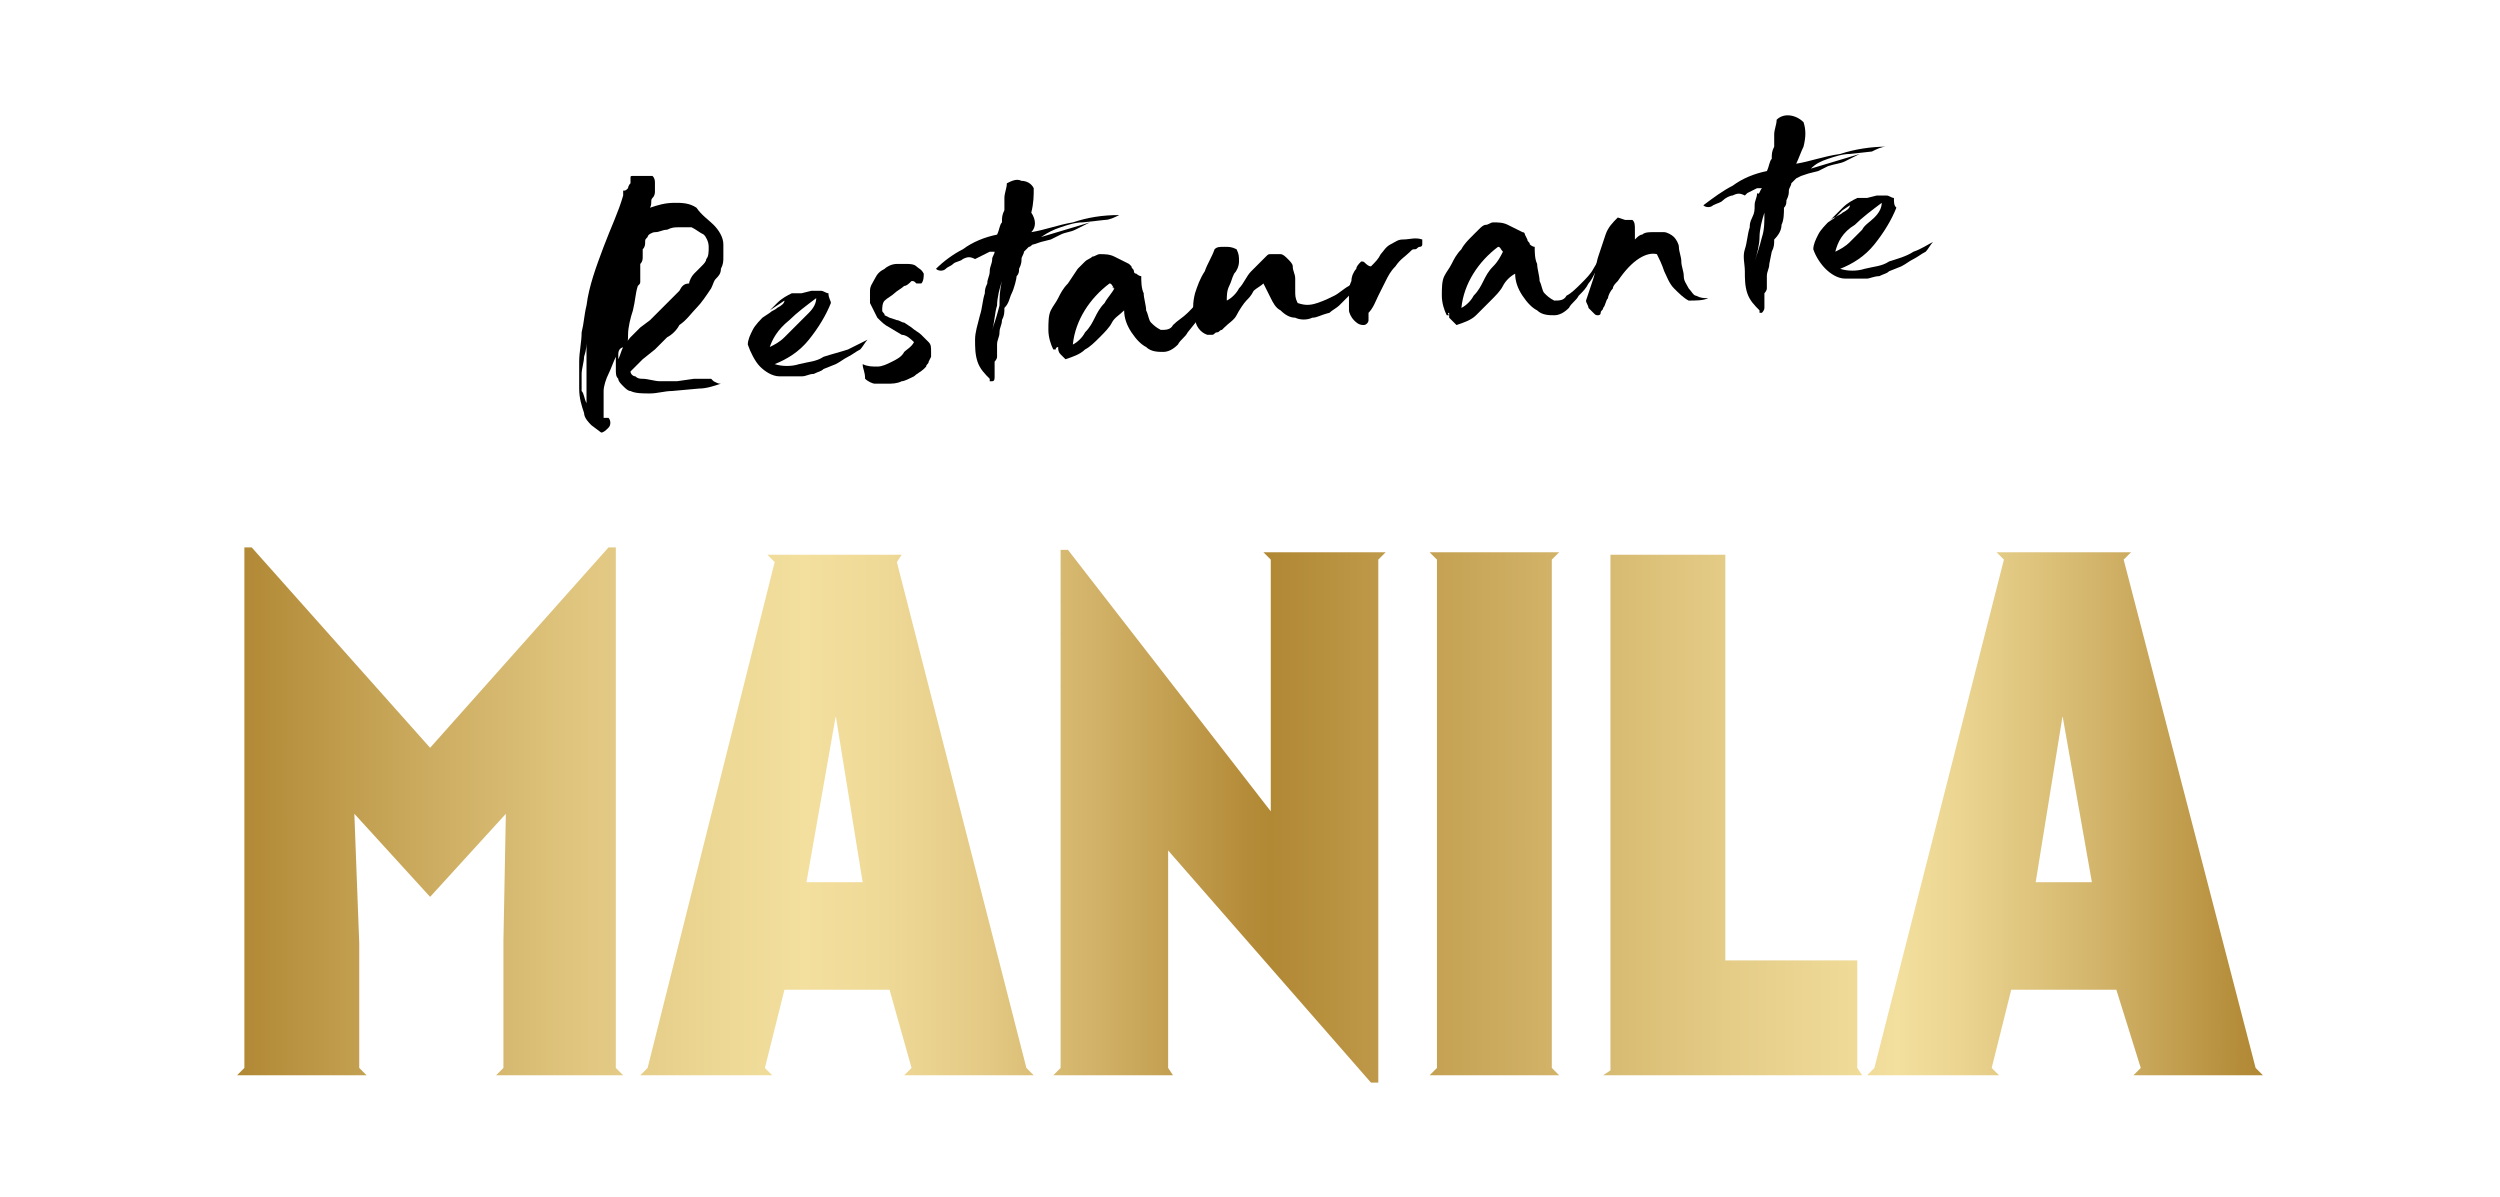 <?xml version="1.0" encoding="utf-8"?>
<!-- Generator: Adobe Illustrator 24.3.0, SVG Export Plug-In . SVG Version: 6.00 Build 0)  -->
<svg version="1.1" id="Layer_1" xmlns="http://www.w3.org/2000/svg" xmlns:xlink="http://www.w3.org/1999/xlink" x="0px" y="0px"
	 viewBox="0 0 102.3 49" style="enable-background:new 0 0 102.3 49;" xml:space="preserve">
<style type="text/css">
	.st0{fill:url(#SVGID_1_);}
</style>
<g id="Layer_2_1_">
	<g id="Capa_1">
		
			<linearGradient id="SVGID_1_" gradientUnits="userSpaceOnUse" x1="9.71" y1="15.909" x2="92.57" y2="15.909" gradientTransform="matrix(1 0 0 -1 0 49.276)">
			<stop  offset="0" style="stop-color:#B18834"/>
			<stop  offset="7.000000e-02" style="stop-color:#C5A355"/>
			<stop  offset="0.16" style="stop-color:#DEC37C"/>
			<stop  offset="0.24" style="stop-color:#EDD895"/>
			<stop  offset="0.28" style="stop-color:#F3DF9E"/>
			<stop  offset="0.32" style="stop-color:#EFD997"/>
			<stop  offset="0.37" style="stop-color:#E3C984"/>
			<stop  offset="0.43" style="stop-color:#CFAF64"/>
			<stop  offset="0.5" style="stop-color:#B48B38"/>
			<stop  offset="0.51" style="stop-color:#B18834"/>
			<stop  offset="0.58" style="stop-color:#C29E4F"/>
			<stop  offset="0.74" style="stop-color:#E5CD88"/>
			<stop  offset="0.82" style="stop-color:#F3DF9E"/>
			<stop  offset="0.85" style="stop-color:#EBD591"/>
			<stop  offset="0.91" style="stop-color:#D6B970"/>
			<stop  offset="0.99" style="stop-color:#B48C39"/>
			<stop  offset="1" style="stop-color:#B18834"/>
		</linearGradient>
		<path class="st0" d="M25.2,22.4v21.3l0.3,0.3h-5.2l0.3-0.3v-5.2l0.1-5.2l-3.1,3.4l-3.1-3.4l0.2,5.3v5.1l0.3,0.3H9.7l0.3-0.3V22.4
			h0.3l7.3,8.2l7.3-8.2L25.2,22.4z M10,22.4L10,22.4z M36.4,40.5h-4.3l-0.8,3.2l0.3,0.3h-5.4l0.3-0.3L31.7,23l-0.3-0.3h5.5L36.7,23
			L42,43.7l0.3,0.3h-5.3l0.3-0.3L36.4,40.5z M34.2,29.3L33,36.1h2.3L34.2,29.3L34.2,29.3z M47.8,34.8v8.9L48,44h-4.9l0.3-0.3V22.5
			h0.3L52,33.2V22.9l-0.3-0.3h5l-0.3,0.3v21.4h-0.3L47.8,34.8z M63.5,43.7l0.3,0.3h-5.3l0.3-0.3V22.9l-0.3-0.3h5.3l-0.3,0.3V43.7z
			 M76.2,44H65.6l0.3-0.2V22.7h4.7v16.6h5.4v4.4L76.2,44z M86.6,40.5h-4.3l-0.8,3.2l0.3,0.3h-5.4l0.3-0.3L82,22.9l-0.3-0.3h5.5
			l-0.3,0.3l5.4,20.8l0.3,0.3h-5.3l0.3-0.3L86.6,40.5z M84.4,29.3l-1.1,6.8h2.3L84.4,29.3L84.4,29.3z"/>
		<path d="M29.5,15.7c-0.3,0.1-0.6,0.2-0.9,0.2L27.5,16c-0.3,0-0.6,0.1-0.9,0.1c-0.3,0-0.6,0-0.8-0.1c-0.1,0-0.2-0.1-0.3-0.2
			c-0.1-0.1-0.2-0.2-0.2-0.3c-0.1-0.1-0.1-0.2-0.1-0.4c0-0.1,0-0.3,0-0.4c0,0,0-0.1,0-0.1c-0.1,0.2-0.2,0.5-0.3,0.7
			c-0.1,0.2-0.2,0.5-0.2,0.7c0,0.2,0,0.4,0,0.5l0,0.5v0.1h0.1h0.1c0,0,0,0,0,0c0.1,0.1,0.1,0.3,0,0.4c-0.1,0.1-0.2,0.2-0.3,0.2
			l-0.4-0.3c-0.1-0.1-0.3-0.3-0.3-0.5c-0.1-0.3-0.2-0.6-0.2-1c0-0.4,0-0.8,0-1.1c0-0.4,0.1-0.8,0.1-1.2c0.1-0.4,0.1-0.7,0.2-1.1
			c0.1-0.8,0.4-1.6,0.7-2.4c0.3-0.8,0.6-1.4,0.8-2.1c0-0.1,0-0.1,0-0.1s0,0,0-0.1c0.1,0,0.1,0,0.2-0.1c0,0,0-0.1,0.1-0.2
			c0-0.1,0-0.1,0-0.2c0-0.1,0-0.1,0.1-0.1c0.1,0,0.1,0,0.2,0h0.2l0.2,0c0.1,0,0.2,0,0.2,0c0.1,0.1,0.1,0.2,0.1,0.3
			c0,0.1,0,0.2,0,0.3c0,0.1,0,0.2-0.1,0.3c-0.1,0.1,0,0.2-0.1,0.4c0.3-0.1,0.6-0.2,1-0.2c0.3,0,0.6,0,0.9,0.2
			C28.7,8.8,29,9,29.2,9.2c0.2,0.2,0.4,0.5,0.4,0.8c0,0.2,0,0.3,0,0.5c0,0.2,0,0.3-0.1,0.5c0,0.2-0.1,0.3-0.2,0.4
			c-0.1,0.1-0.1,0.2-0.2,0.4c-0.2,0.3-0.4,0.6-0.6,0.8c-0.2,0.2-0.4,0.5-0.7,0.7c-0.1,0.2-0.3,0.4-0.5,0.5l-0.5,0.5l-0.5,0.4
			c-0.2,0.2-0.3,0.3-0.5,0.5c0,0.1,0.1,0.2,0.2,0.2c0.1,0.1,0.2,0.1,0.3,0.1c0.2,0,0.5,0.1,0.7,0.1l0.7,0l0.7-0.1c0.2,0,0.5,0,0.7,0
			c0,0,0.1,0.1,0.1,0.1C29.4,15.7,29.4,15.7,29.5,15.7z M24,16.5c0-0.4,0-0.8,0-1.2s0-0.8,0-1.3c0,0.1,0,0.3-0.1,0.6
			c0,0.2-0.1,0.5-0.1,0.7c0,0.2,0,0.5,0,0.7C23.9,16.1,23.9,16.3,24,16.5L24,16.5z M25.3,14.5C25.3,14.5,25.3,14.5,25.3,14.5
			c0,0.1,0,0.2,0,0.2c0.1-0.2,0.1-0.3,0.2-0.5c0.1-0.1,0.2-0.3,0.3-0.4c0.1-0.1,0.3-0.3,0.4-0.4l0.4-0.3c0.1-0.1,0.3-0.3,0.4-0.4
			l0.4-0.4c0.1-0.1,0.3-0.3,0.4-0.4c0.1-0.2,0.2-0.3,0.4-0.3c0-0.1,0.1-0.3,0.2-0.4l0.3-0.3c0.1-0.1,0.2-0.2,0.2-0.3
			c0.1-0.1,0.1-0.3,0.1-0.5c0-0.2-0.1-0.4-0.2-0.5c-0.2-0.1-0.3-0.2-0.5-0.3c-0.2,0-0.3,0-0.5,0c-0.2,0-0.3,0-0.5,0.1
			c-0.2,0-0.3,0.1-0.5,0.1c-0.1,0-0.3,0.1-0.3,0.2c-0.1,0.1-0.1,0.1-0.1,0.2c0,0.1,0,0.2-0.1,0.3l0,0.3c0,0.1,0,0.2-0.1,0.3
			c0,0.1,0,0.2,0,0.2c0,0.1,0,0.2,0,0.3c0,0.1,0,0.1,0,0.2c0,0.1,0,0.1-0.1,0.2c-0.1,0.3-0.1,0.6-0.2,1c-0.1,0.3-0.2,0.7-0.2,1
			c0,0.2,0,0.3-0.1,0.5C25.4,14.2,25.3,14.3,25.3,14.5L25.3,14.5z"/>
		<path d="M34,12.4c-0.2,0.5-0.5,1-0.9,1.5c-0.4,0.5-0.9,0.8-1.4,1c0.3,0.1,0.7,0.1,1,0c0.4-0.1,0.7-0.1,1-0.3
			c0.3-0.1,0.7-0.2,1-0.3l0.8-0.4c-0.1,0.1-0.2,0.3-0.3,0.4c-0.2,0.1-0.3,0.2-0.5,0.3c-0.2,0.1-0.3,0.2-0.5,0.3l-0.5,0.2l0,0l0,0
			c-0.1,0.1-0.2,0.1-0.4,0.2c-0.2,0-0.3,0.1-0.5,0.1c-0.2,0-0.4,0-0.5,0c-0.1,0-0.3,0-0.4,0c-0.3,0-0.6-0.2-0.8-0.4
			c-0.2-0.2-0.4-0.6-0.5-0.9c0-0.2,0.1-0.4,0.2-0.6c0.1-0.2,0.3-0.4,0.5-0.6l0.5-0.5c0.2-0.2,0.4-0.3,0.6-0.4c0.1,0,0.1,0,0.2,0
			c0.1,0,0.1,0,0.2,0l0.4-0.1c0.1,0,0.3,0,0.4,0c0.1,0,0.2,0.1,0.3,0.1C33.9,12.2,34,12.3,34,12.4z M32.1,12.3l-0.3,0.2l-0.3,0.2
			c-0.1,0.1-0.2,0.2-0.3,0.3c-0.1,0.1-0.1,0.2-0.2,0.3c0.1-0.1,0.1-0.2,0.2-0.3l0.3-0.2c0.1-0.1,0.2-0.1,0.3-0.2
			C32,12.5,32.1,12.4,32.1,12.3L32.1,12.3z M31.5,14.2c0.2-0.1,0.4-0.2,0.6-0.4l0.5-0.5l0.5-0.5c0.2-0.2,0.3-0.4,0.3-0.6
			c-0.4,0.3-0.8,0.6-1.1,0.9C31.8,13.5,31.6,13.9,31.5,14.2C31.4,14.3,31.4,14.3,31.5,14.2C31.5,14.3,31.5,14.3,31.5,14.2L31.5,14.2
			z"/>
		<path d="M35.3,14.9c0.2,0.1,0.4,0.1,0.6,0.1c0.2,0,0.4-0.1,0.6-0.2c0.2-0.1,0.4-0.2,0.5-0.4c0.1-0.1,0.3-0.2,0.4-0.4
			c-0.1-0.1-0.3-0.3-0.5-0.3l-0.5-0.3c-0.2-0.1-0.3-0.2-0.5-0.4c-0.1-0.2-0.2-0.4-0.3-0.6c0-0.2,0-0.3,0-0.5c0-0.2,0.1-0.3,0.2-0.5
			c0.1-0.2,0.2-0.3,0.4-0.4c0.1-0.1,0.3-0.2,0.5-0.2c0.1,0,0.3,0,0.4,0c0.1,0,0.3,0,0.4,0.1c0.1,0.1,0.2,0.1,0.3,0.3
			c0,0.1,0,0.3-0.1,0.4c-0.1,0-0.2,0-0.2,0c-0.1-0.1-0.1-0.1-0.2-0.1c-0.1,0.1-0.2,0.2-0.3,0.2c-0.1,0.1-0.3,0.2-0.4,0.3
			c-0.1,0.1-0.3,0.2-0.4,0.3c-0.1,0.1-0.1,0.3-0.1,0.4c0,0.1,0.1,0.1,0.1,0.2l0.2,0.1l0.3,0.1c0.1,0,0.2,0.1,0.3,0.1l0.3,0.2
			c0.1,0.1,0.3,0.2,0.4,0.3c0.1,0.1,0.2,0.2,0.3,0.3c0.1,0.1,0.1,0.2,0.1,0.4c0,0.1,0,0.1,0,0.2l-0.1,0.2c0,0.1-0.1,0.1-0.1,0.2
			l-0.1,0.1c-0.1,0.1-0.3,0.2-0.4,0.3c-0.2,0.1-0.4,0.2-0.5,0.2c-0.2,0.1-0.4,0.1-0.6,0.1c-0.2,0-0.4,0-0.5,0
			c-0.1,0-0.3-0.1-0.4-0.2C35.4,15.2,35.3,15.1,35.3,14.9z"/>
		<path d="M42.2,9.5c0.6-0.1,1.1-0.3,1.7-0.4c0.6-0.2,1.2-0.3,1.9-0.3c-0.2,0.1-0.4,0.2-0.6,0.2l-0.9,0.1c-0.3,0-0.6,0.1-0.9,0.2
			c-0.3,0.1-0.5,0.2-0.8,0.4l1-0.3l1-0.3c-0.2,0.1-0.4,0.2-0.6,0.3c-0.2,0.1-0.4,0.1-0.6,0.2L43,9.8l-0.4,0.1l-0.3,0.1
			c-0.1,0-0.1,0.1-0.2,0.1c-0.1,0.1-0.1,0.1-0.2,0.2c0,0.1-0.1,0.2-0.1,0.3c0,0.1,0,0.2-0.1,0.4c0,0.1,0,0.2-0.1,0.3
			c0,0.1-0.1,0.5-0.2,0.7c-0.1,0.2-0.1,0.4-0.3,0.6c0,0.2,0,0.3-0.1,0.5c0,0.2-0.1,0.3-0.1,0.5c0,0.2-0.1,0.3-0.1,0.5
			c0,0.2,0,0.4,0,0.5c0,0.1-0.1,0.2-0.1,0.2c0,0.1,0,0.2,0,0.3c0,0.1,0,0.2,0,0.3c0,0.1,0,0.2-0.1,0.2c0,0-0.1,0-0.1,0l0-0.1
			c0,0,0,0,0,0c0,0,0,0,0,0c-0.2-0.2-0.4-0.4-0.5-0.7c-0.1-0.3-0.1-0.6-0.1-0.9c0-0.3,0.1-0.6,0.2-1c0.1-0.3,0.1-0.6,0.2-0.9
			c0-0.1,0-0.2,0.1-0.4c0-0.2,0.1-0.3,0.1-0.5c0-0.2,0.1-0.3,0.1-0.5c0-0.1,0.1-0.2,0.1-0.3c-0.1,0-0.1,0-0.2,0l-0.2,0.1l-0.2,0.1
			l-0.2,0.1c-0.2-0.1-0.3-0.1-0.5,0c-0.1,0.1-0.3,0.1-0.4,0.2c-0.1,0.1-0.2,0.1-0.3,0.2c-0.1,0.1-0.3,0.1-0.4,0
			c0.3-0.3,0.7-0.6,1.1-0.8c0.4-0.3,0.9-0.5,1.4-0.6c0.1-0.2,0.1-0.4,0.2-0.5c0-0.2,0-0.3,0.1-0.5c0-0.2,0-0.3,0-0.5
			c0-0.2,0.1-0.4,0.1-0.6c0.2-0.1,0.4-0.2,0.6-0.1c0.2,0,0.4,0.1,0.5,0.3c0,0.3,0,0.6-0.1,1C42.4,9,42.4,9.3,42.2,9.5z M41,11.5
			c-0.1,0.3-0.2,0.7-0.2,1c-0.1,0.3-0.1,0.7-0.2,1c0.1-0.3,0.2-0.6,0.3-1C40.9,12.2,40.9,11.9,41,11.5z"/>
		<path d="M49.5,12c0,0.2-0.1,0.4-0.2,0.6c-0.1,0.2-0.2,0.4-0.3,0.5l-0.4,0.5c-0.1,0.2-0.3,0.3-0.4,0.5c-0.2,0.2-0.4,0.3-0.6,0.3
			c-0.2,0-0.5,0-0.7-0.2c-0.2-0.1-0.4-0.3-0.6-0.6c-0.2-0.3-0.3-0.6-0.3-0.9c-0.2,0.2-0.4,0.3-0.5,0.5c-0.1,0.2-0.3,0.4-0.5,0.6
			c-0.2,0.2-0.4,0.4-0.6,0.5c-0.2,0.2-0.5,0.3-0.8,0.4l-0.1-0.1c0,0-0.1-0.1-0.1-0.1c-0.1-0.1-0.1-0.2-0.1-0.3c0,0-0.1,0-0.1,0.1
			c0,0,0,0-0.1,0c-0.1-0.2-0.2-0.5-0.2-0.8c0-0.3,0-0.6,0.1-0.8c0.1-0.2,0.2-0.3,0.3-0.5c0.1-0.2,0.2-0.4,0.4-0.6l0.4-0.6
			c0.1-0.1,0.2-0.2,0.3-0.3c0.1-0.1,0.2-0.1,0.3-0.2c0.1,0,0.2-0.1,0.3-0.1c0.2,0,0.4,0,0.6,0.1c0.2,0.1,0.4,0.2,0.6,0.3
			c0,0,0.1,0.1,0.1,0.1c0,0.1,0.1,0.1,0.1,0.2c0,0.1,0.1,0.1,0.1,0.1c0,0,0.1,0.1,0.2,0.1c0,0.2,0,0.5,0.1,0.7
			c0,0.2,0.1,0.5,0.1,0.7c0.1,0.2,0.1,0.4,0.2,0.5c0.1,0.1,0.2,0.2,0.4,0.3c0.2,0,0.4,0,0.5-0.2c0.2-0.2,0.4-0.3,0.6-0.5
			c0.2-0.2,0.4-0.4,0.5-0.6C49.3,12.2,49.5,12,49.5,12z M45.6,11.8C45.5,11.8,45.5,11.7,45.6,11.8c-0.1-0.1-0.1-0.2-0.2-0.2
			c-0.8,0.6-1.4,1.5-1.5,2.5c0.2-0.1,0.4-0.3,0.5-0.5c0.2-0.2,0.3-0.4,0.4-0.6c0.1-0.2,0.2-0.4,0.4-0.6C45.3,12.2,45.5,12,45.6,11.8
			L45.6,11.8z"/>
		<path d="M50.6,10.2c0.1,0.2,0.1,0.3,0.1,0.5c0,0.2-0.1,0.4-0.2,0.5c-0.1,0.2-0.1,0.3-0.2,0.5c-0.1,0.2-0.1,0.4-0.1,0.6
			c0.2-0.1,0.4-0.3,0.5-0.5c0.2-0.2,0.3-0.5,0.5-0.7l0.2-0.2l0.2-0.2c0.1-0.1,0.1-0.1,0.2-0.2c0.1-0.1,0.1-0.1,0.2-0.1
			c0.1,0,0.2,0,0.4,0c0.1,0,0.2,0.1,0.3,0.2c0.1,0.1,0.2,0.2,0.2,0.3c0,0.2,0.1,0.3,0.1,0.5c0,0.2,0,0.3,0,0.5c0,0.2,0,0.3,0.1,0.5
			c0.3,0.1,0.5,0.1,0.8,0c0.3-0.1,0.5-0.2,0.7-0.3c0.2-0.1,0.4-0.3,0.6-0.4c0.2-0.2,0.4-0.3,0.6-0.4c0,0,0,0.1,0,0.1c0,0,0,0,0,0
			l-0.1,0.1c0,0-0.1,0.1-0.1,0.1c0,0,0,0.1,0,0.2c-0.1,0.1-0.2,0.2-0.4,0.3l-0.4,0.4c-0.1,0.1-0.3,0.2-0.4,0.3
			C54,12.9,53.9,13,53.7,13c-0.2,0.1-0.5,0.1-0.7,0c-0.2,0-0.4-0.1-0.6-0.3c-0.2-0.1-0.3-0.3-0.4-0.5c-0.1-0.2-0.2-0.4-0.3-0.6
			c-0.1,0.1-0.3,0.2-0.4,0.3c-0.1,0.2-0.2,0.3-0.3,0.4c-0.1,0.1-0.3,0.4-0.4,0.6c-0.1,0.2-0.3,0.3-0.5,0.5l-0.1,0.1
			c-0.1,0-0.1,0.1-0.2,0.1c-0.1,0-0.1,0.1-0.2,0.1c-0.1,0-0.1,0-0.2,0c-0.3-0.1-0.5-0.4-0.5-0.7c-0.1-0.3-0.1-0.6,0-1
			c0.1-0.3,0.2-0.6,0.4-0.9c0.1-0.3,0.3-0.6,0.4-0.9c0.1-0.1,0.2-0.1,0.4-0.1C50.3,10.1,50.4,10.1,50.6,10.2z"/>
		<path d="M55.7,10.7c0.1,0,0.1,0,0.2,0.1c0,0,0.1,0.1,0.2,0.1c0.2-0.2,0.3-0.3,0.4-0.5c0.1-0.1,0.2-0.3,0.4-0.4
			c0.2-0.1,0.3-0.2,0.5-0.2c0.3,0,0.5-0.1,0.8,0c0,0.1,0,0.1,0,0.2c0,0.1-0.1,0.1-0.1,0.1c-0.1,0-0.1,0.1-0.2,0.1
			c-0.1,0-0.1,0-0.2,0.1c-0.2,0.2-0.4,0.3-0.6,0.6c-0.2,0.2-0.3,0.4-0.4,0.6c-0.1,0.2-0.2,0.4-0.3,0.6c-0.1,0.2-0.2,0.5-0.4,0.7
			c0,0.1,0,0.2,0,0.3c0,0.1-0.1,0.2-0.2,0.2c-0.2,0-0.3-0.1-0.4-0.2c-0.1-0.1-0.2-0.3-0.2-0.4c0-0.2,0-0.4,0-0.6
			c0-0.2,0-0.4,0.1-0.6c0-0.2,0.1-0.4,0.2-0.5C55.5,10.9,55.6,10.8,55.7,10.7z"/>
		<path d="M65.5,10.5c0,0.2-0.1,0.4-0.2,0.6c-0.1,0.2-0.2,0.4-0.3,0.5c-0.1,0.2-0.2,0.3-0.4,0.5c-0.1,0.2-0.3,0.3-0.4,0.5
			c-0.2,0.2-0.4,0.3-0.6,0.3c-0.2,0-0.5,0-0.7-0.2c-0.2-0.1-0.4-0.3-0.6-0.6c-0.2-0.3-0.3-0.6-0.3-0.9c-0.2,0.1-0.4,0.3-0.5,0.5
			c-0.1,0.2-0.3,0.4-0.5,0.6c-0.2,0.2-0.4,0.4-0.6,0.6c-0.2,0.2-0.5,0.3-0.8,0.4l-0.1-0.1c0,0-0.1-0.1-0.1-0.1c0,0-0.1-0.1-0.1-0.1
			c0-0.1,0-0.1,0-0.2c0,0-0.1,0,0,0.1c0,0,0,0-0.1,0c-0.1-0.2-0.2-0.5-0.2-0.8c0-0.3,0-0.6,0.1-0.8c0.1-0.2,0.2-0.3,0.3-0.5
			c0.1-0.2,0.2-0.4,0.4-0.6c0.1-0.2,0.3-0.4,0.4-0.5c0.1-0.1,0.2-0.2,0.3-0.3c0.1-0.1,0.2-0.2,0.3-0.2c0.1,0,0.2-0.1,0.3-0.1
			c0.2,0,0.4,0,0.6,0.1c0.2,0.1,0.4,0.2,0.6,0.3c0.1,0,0.1,0.1,0.1,0.1l0.1,0.2c0,0.1,0.1,0.1,0.1,0.2c0,0,0.1,0.1,0.2,0.1
			c0,0.2,0,0.5,0.1,0.7c0,0.2,0.1,0.5,0.1,0.7c0.1,0.2,0.1,0.4,0.2,0.5c0.1,0.1,0.2,0.2,0.4,0.3c0.2,0,0.4,0,0.5-0.2
			c0.2-0.1,0.4-0.3,0.6-0.5c0.2-0.2,0.4-0.4,0.5-0.6L65.5,10.5z M61.5,10.3C61.5,10.3,61.5,10.3,61.5,10.3c-0.1-0.1-0.1-0.2-0.2-0.2
			c-0.8,0.6-1.4,1.5-1.5,2.5c0.2-0.1,0.4-0.3,0.5-0.5c0.2-0.2,0.3-0.4,0.4-0.6c0.1-0.2,0.2-0.4,0.4-0.6
			C61.3,10.7,61.4,10.5,61.5,10.3z"/>
		<path d="M66.2,8.9l0.3,0.1h0.3c0.1,0.1,0.1,0.2,0.1,0.4c0,0.2,0,0.3,0,0.4c0.1-0.1,0.2-0.2,0.3-0.2c0.1-0.1,0.3-0.1,0.4-0.1
			c0.1,0,0.3,0,0.5,0c0.1,0,0.3,0.1,0.4,0.2c0.1,0.1,0.2,0.3,0.2,0.4c0,0.2,0.1,0.4,0.1,0.6c0,0.2,0.1,0.4,0.1,0.6
			c0,0.2,0.1,0.3,0.2,0.5c0.1,0.1,0.2,0.3,0.3,0.3c0.2,0.1,0.3,0.1,0.5,0.1c-0.2,0.1-0.5,0.1-0.8,0.1c-0.2-0.1-0.4-0.3-0.6-0.5
			c-0.2-0.2-0.3-0.5-0.4-0.7c-0.1-0.3-0.2-0.5-0.3-0.7c-0.4-0.1-1,0.2-1.6,1.1c-0.1,0.1-0.2,0.2-0.2,0.3c-0.1,0.1-0.2,0.3-0.2,0.4
			c-0.1,0.1-0.1,0.3-0.2,0.4c0,0.1-0.1,0.1-0.1,0.2c0,0.1-0.1,0.1-0.1,0.1c-0.1,0-0.1,0-0.2-0.1c-0.1-0.1-0.1-0.1-0.2-0.2
			c0-0.1-0.1-0.2-0.1-0.3c0.1-0.3,0.2-0.6,0.3-0.9c0.1-0.3,0.1-0.6,0.2-0.9c0.1-0.3,0.2-0.6,0.3-0.9C65.8,9.3,66,9.1,66.2,8.9z"/>
		<path d="M73.5,6.7c0.6-0.1,1.1-0.3,1.8-0.4c0.6-0.2,1.3-0.3,1.9-0.3C77,6,76.8,6.1,76.6,6.2l-0.9,0.1c-0.3,0-0.6,0.1-0.9,0.2
			c-0.3,0.1-0.5,0.2-0.7,0.4l1-0.3l1-0.3c-0.2,0.1-0.4,0.2-0.6,0.3c-0.2,0.1-0.4,0.1-0.7,0.2L74.4,7L74,7.1l-0.3,0.1l-0.2,0.1
			c-0.1,0.1-0.1,0.1-0.2,0.2c0,0.1-0.1,0.2-0.1,0.3c0,0.1,0,0.2-0.1,0.4c0,0.1,0,0.2-0.1,0.3C73,8.7,73,9,72.9,9.2
			c0,0.2-0.1,0.4-0.3,0.6c0,0.2,0,0.3-0.1,0.5l-0.1,0.5c0,0.2-0.1,0.3-0.1,0.5c0,0.2,0,0.4,0,0.5c0,0.1-0.1,0.2-0.1,0.2
			c0,0.1,0,0.2,0,0.3c0,0.1,0,0.2,0,0.3c0,0.1-0.1,0.2-0.1,0.2c0,0-0.1,0-0.1,0l0-0.1v0c0,0,0,0,0,0c-0.2-0.2-0.4-0.4-0.5-0.7
			c-0.1-0.3-0.1-0.6-0.1-0.9c0-0.3-0.1-0.6,0-0.9c0.1-0.3,0.1-0.6,0.2-0.9c0-0.1,0-0.2,0.1-0.4c0.1-0.2,0.1-0.3,0.1-0.5
			c0-0.2,0.1-0.3,0.1-0.5C72,8,72,7.8,72.1,7.7c-0.1,0-0.1,0-0.2,0l-0.2,0.1l-0.2,0.1L71.4,8c-0.2-0.1-0.3-0.1-0.5,0
			c-0.1,0-0.3,0.1-0.4,0.2c-0.1,0.1-0.2,0.1-0.4,0.2c-0.1,0.1-0.3,0.1-0.4,0c0.4-0.3,0.8-0.6,1.2-0.8c0.4-0.3,0.9-0.5,1.4-0.6
			c0.1-0.2,0.1-0.4,0.2-0.5c0-0.2,0-0.3,0.1-0.5l0-0.5c0-0.2,0.1-0.4,0.1-0.6c0.3-0.3,0.8-0.2,1.1,0.1c0.1,0.3,0.1,0.6,0,1
			C73.7,6.2,73.6,6.5,73.5,6.7z M72.2,8.7c-0.1,0.3-0.2,0.7-0.2,1s-0.1,0.7-0.2,1c0.1-0.3,0.2-0.6,0.3-1C72.2,9.4,72.2,9.1,72.2,8.7
			z"/>
		<path d="M77.6,8.5c-0.2,0.5-0.5,1-0.9,1.5c-0.4,0.5-0.9,0.8-1.4,1c0.3,0.1,0.7,0.1,1,0c0.4-0.1,0.7-0.1,1-0.3
			c0.3-0.1,0.7-0.2,1-0.4c0.3-0.1,0.6-0.3,0.8-0.4c-0.1,0.1-0.2,0.3-0.3,0.4c-0.2,0.1-0.3,0.2-0.5,0.3c-0.2,0.1-0.3,0.2-0.5,0.3
			l-0.5,0.2l0,0l0,0c-0.1,0.1-0.2,0.1-0.4,0.2c-0.2,0-0.4,0.1-0.5,0.1c-0.2,0-0.4,0-0.5,0c-0.1,0-0.3,0-0.4,0
			c-0.3,0-0.6-0.2-0.8-0.4c-0.2-0.2-0.4-0.5-0.5-0.8c0-0.2,0.1-0.4,0.2-0.6c0.1-0.2,0.3-0.4,0.5-0.6c0.2-0.2,0.3-0.3,0.5-0.5
			c0.2-0.2,0.4-0.3,0.6-0.4c0.1,0,0.1,0,0.2,0c0.1,0,0.1,0,0.2,0l0.4-0.1c0.1,0,0.3,0,0.4,0c0.1,0,0.2,0.1,0.3,0.1
			C77.5,8.3,77.5,8.4,77.6,8.5z M75.7,8.4l-0.3,0.2l-0.3,0.3C75,8.9,74.9,9,74.8,9.1c-0.1,0.1-0.1,0.2-0.2,0.3
			c0.1-0.1,0.1-0.2,0.2-0.3l0.3-0.2c0.1-0.1,0.2-0.1,0.3-0.2C75.6,8.6,75.7,8.5,75.7,8.4z M75.1,10.3c0.2-0.1,0.4-0.2,0.6-0.4
			l0.5-0.5c0.1-0.2,0.3-0.3,0.5-0.5c0.2-0.2,0.3-0.4,0.3-0.6c-0.4,0.3-0.8,0.6-1.1,0.9C75.4,9.5,75.2,9.9,75.1,10.3
			C75,10.3,75,10.3,75.1,10.3C75.1,10.3,75.1,10.3,75.1,10.3z"/>
	</g>
</g>
</svg>
